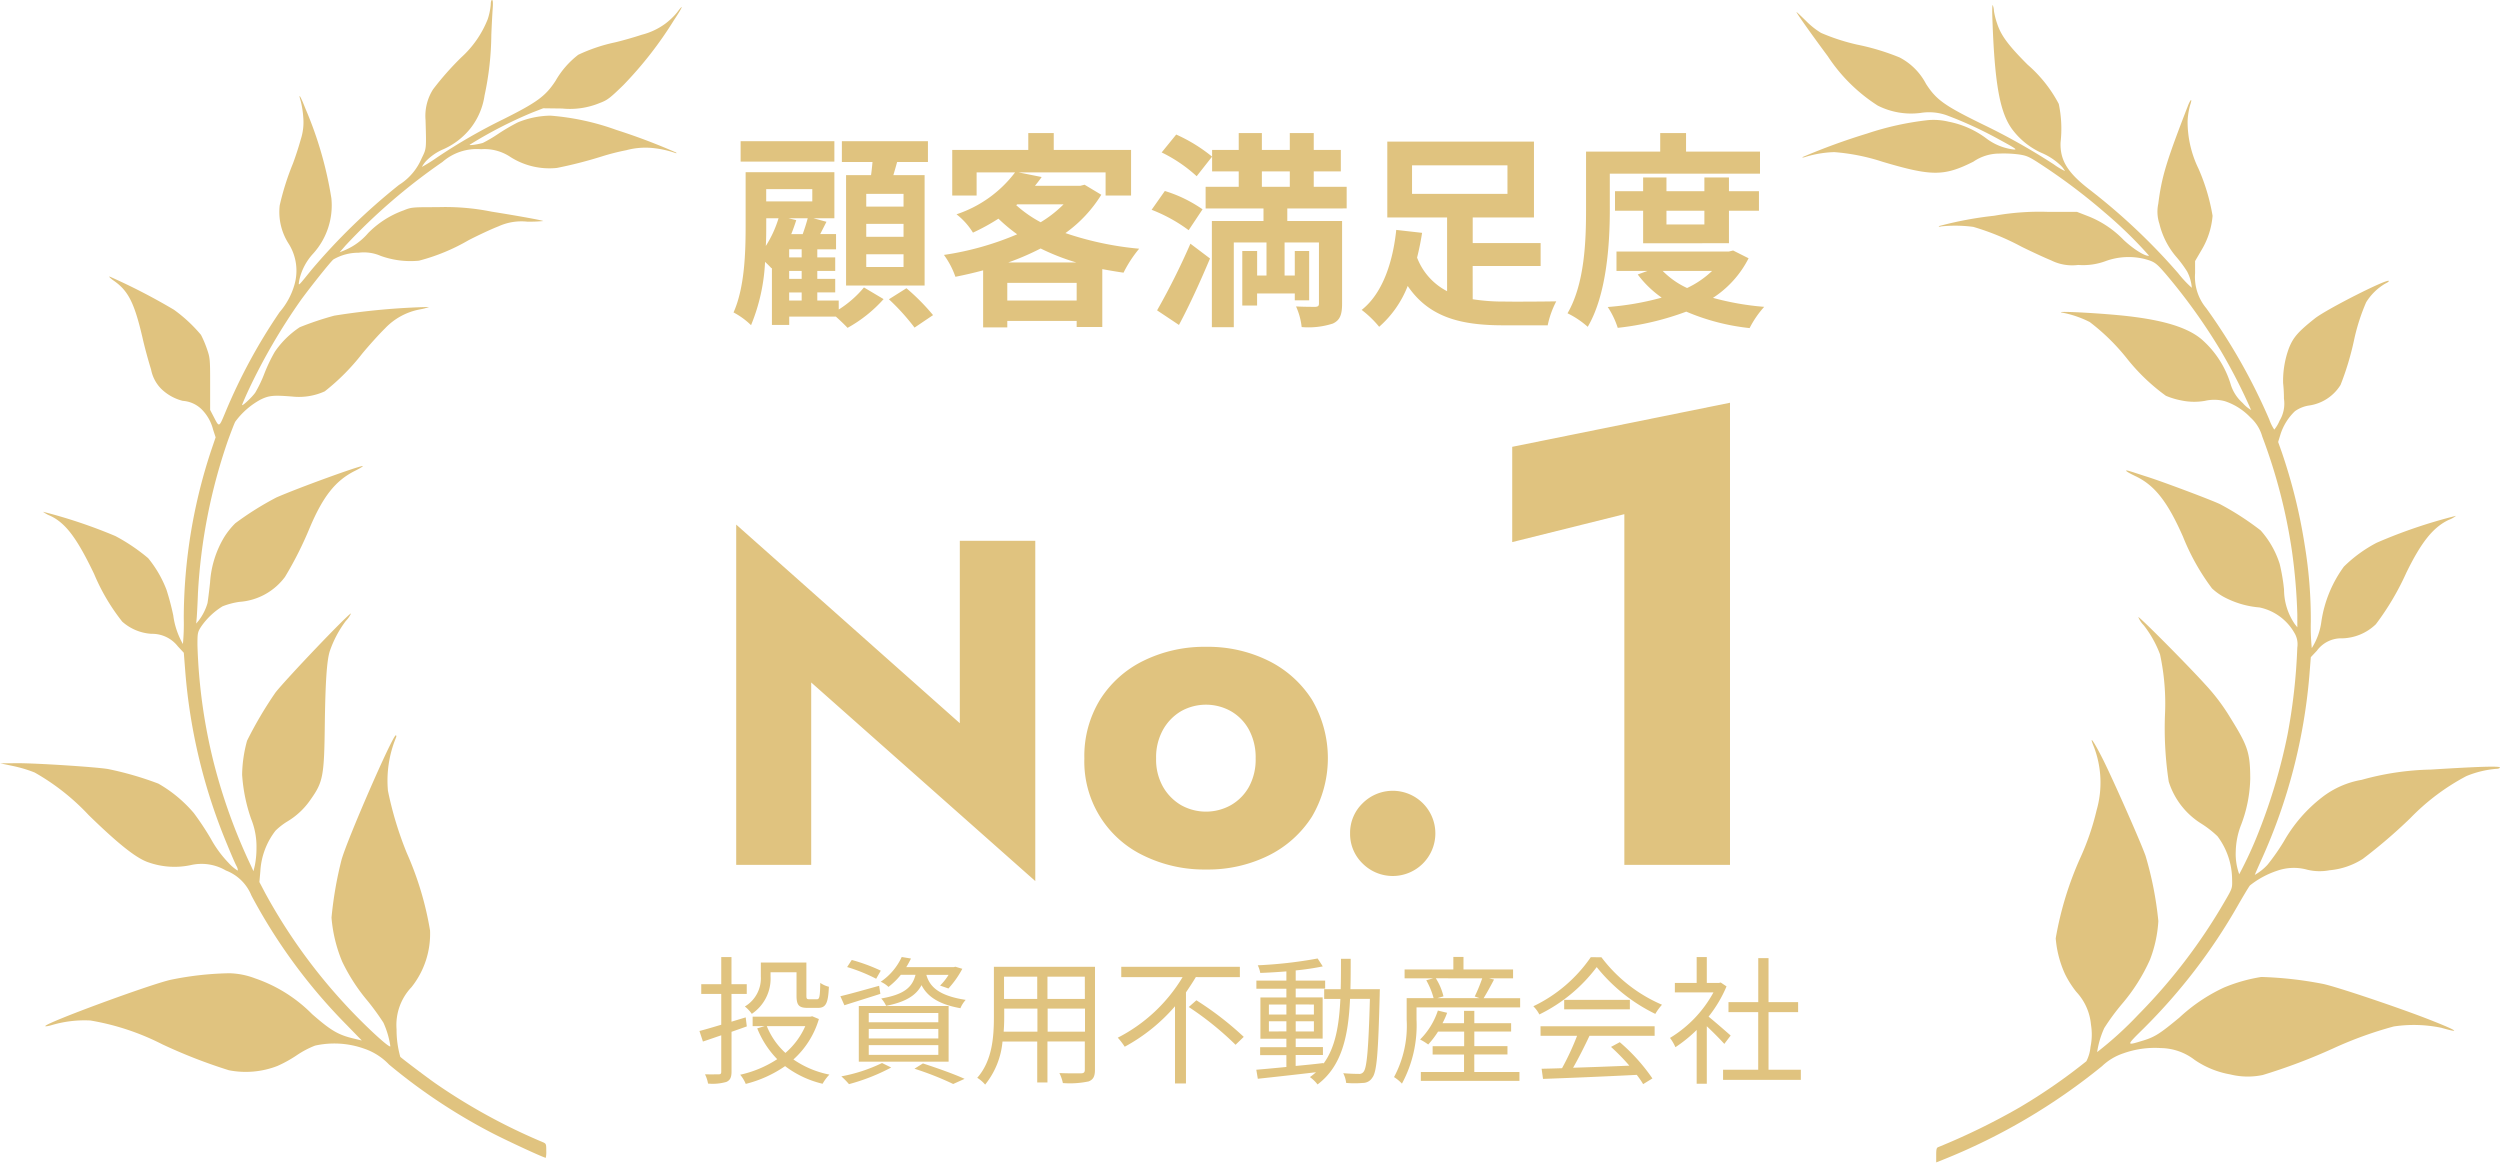 <svg height="100.446" viewBox="0 0 216 100.446" width="216" xmlns="http://www.w3.org/2000/svg"><g fill="#e0c37f"><path d="m6.576 5.276h2.244v2.024c0 .84.216 1.056.972 1.056h.876c.672 0 .888-.372.948-1.824a2.212 2.212 0 0 1 -.744-.336c-.024 1.236-.072 1.416-.3 1.416h-.648c-.216 0-.252-.048-.252-.324v-2.852h-3.936v1.2a2.839 2.839 0 0 1 -1.38 2.6 3.037 3.037 0 0 1 .6.636 3.674 3.674 0 0 0 1.62-3.228zm-2.148 3.9-1.228.372v-2.4h1.32v-.84h-1.32v-2.34h-.884v2.34h-1.728v.84h1.728v2.664c-.72.216-1.368.408-1.884.54l.3.912c.48-.156 1.02-.348 1.584-.54v3.144c0 .18-.06.228-.216.228s-.648.012-1.188 0a3 3 0 0 1 .264.8 4.263 4.263 0 0 0 1.584-.144c.324-.144.444-.4.444-.888v-3.44c.444-.156.888-.312 1.32-.468zm5.148.756a6.494 6.494 0 0 1 -1.716 2.316 6.348 6.348 0 0 1 -1.608-2.316zm.6-.852-.168.036h-4.98v.816h1.044l-.648.192a8.107 8.107 0 0 0 1.728 2.664 9.615 9.615 0 0 1 -3.2 1.344 2.974 2.974 0 0 1 .48.792 10.378 10.378 0 0 0 3.4-1.536 8.619 8.619 0 0 0 3.24 1.524 3.879 3.879 0 0 1 .588-.792 8.276 8.276 0 0 1 -3.108-1.308 7.579 7.579 0 0 0 2.2-3.492zm8.924-3.58c-.284 1.1-1 1.7-2.96 2.044a2.438 2.438 0 0 1 .42.636c1.7-.336 2.592-.9 3.06-1.788.444.864 1.32 1.632 3.36 1.992a2.523 2.523 0 0 1 .456-.72c-2.46-.372-3.132-1.236-3.4-2.16h1.92a4.872 4.872 0 0 1 -.732.924l.72.252a8.1 8.1 0 0 0 1.2-1.7l-.6-.18-.144.036h-4.1a7.607 7.607 0 0 0 .408-.744l-.8-.132a5.211 5.211 0 0 1 -1.816 2.14 2.258 2.258 0 0 1 .672.444 6.308 6.308 0 0 0 1.068-1.044zm-4.04 6.076h6.012v.84h-6.012zm0-1.4h6.012v.824h-6.012zm0-1.38h6.012v.8h-6.012zm-.86 4.204h7.76v-4.808h-7.76zm1.9-7.86a15.37 15.37 0 0 0 -2.508-.924l-.4.612a14.494 14.494 0 0 1 2.508 1.012zm-.144 1.308c-1.224.336-2.484.7-3.348.9l.348.78c.9-.288 2.028-.636 3.108-.984zm.252 6.672a13.742 13.742 0 0 1 -3.516 1.152 6.938 6.938 0 0 1 .66.672 17.1 17.1 0 0 0 3.648-1.436zm2.8.492a26.305 26.305 0 0 1 3.348 1.32l.984-.444c-.876-.4-2.3-.912-3.6-1.332zm11.508-3.2v-1.992h3.228v1.992zm-3.8 0c.036-.444.048-.888.048-1.284v-.708h2.868v1.992zm2.9-4.752v1.92h-2.868v-1.92zm4.116 1.92h-3.232v-1.92h3.228zm.876-2.772h-8.736v4.32c0 1.668-.12 3.78-1.44 5.268a2.912 2.912 0 0 1 .684.588 6.89 6.89 0 0 0 1.5-3.72h3v3.536h.884v-3.54h3.228v2.44c0 .228-.084.3-.324.312-.216 0-1.032.012-1.872-.024a3.527 3.527 0 0 1 .3.864 7.83 7.83 0 0 0 2.232-.144c.384-.156.54-.42.54-1zm12.516.892v-.892h-10.248v.892h5.3a13.922 13.922 0 0 1 -5.6 5.232 6.137 6.137 0 0 1 .6.78 15.388 15.388 0 0 0 4.344-3.496v6.672h.948v-7.872c.3-.444.588-.876.852-1.32zm-4.416 2.58a26.777 26.777 0 0 1 4.044 3.264l.708-.684a27.389 27.389 0 0 0 -4.092-3.16zm6.924 2.112v-.88h1.512v.876zm0-2.328h1.512v.864h-1.512zm3.888 0v.864h-1.572v-.868zm0 2.328h-1.572v-.88h1.572zm3.156-3.652c.024-.84.024-1.728.024-2.628h-.84c0 .912 0 1.788-.024 2.628h-1.428v.84h1.4c-.108 2.256-.42 4.188-1.464 5.6v-.06c-.8.1-1.62.18-2.4.252v-.948h2.356v-.684h-2.352v-.732h2.328v-3.56h-2.328v-.756h2.544v-.692h-2.544v-.88a22.932 22.932 0 0 0 2.34-.348l-.444-.684a37.494 37.494 0 0 1 -5.172.588 2.657 2.657 0 0 1 .216.66c.708-.024 1.488-.072 2.256-.132v.796h-2.592v.7h2.592v.756h-2.244v3.564h2.244v.732h-2.268v.684h2.268v1.024c-.984.1-1.884.18-2.6.24l.132.78c1.344-.144 3.2-.348 5.028-.564a6.24 6.24 0 0 1 -.528.42 3.032 3.032 0 0 1 .66.636c2.112-1.584 2.664-4.2 2.808-7.392h1.716c-.12 4.356-.264 5.94-.54 6.288a.455.455 0 0 1 -.432.192c-.228 0-.756-.012-1.332-.06a2.418 2.418 0 0 1 .252.84 8.278 8.278 0 0 0 1.452 0 .946.946 0 0 0 .8-.444c.408-.5.516-2.172.648-7.2 0-.12.012-.456.012-.456zm10.7 5.64h2.868v-.72h-2.864v-1.26h3.18v-.72h-3.18v-1.068h-.888v1.068h-1.86a6.618 6.618 0 0 0 .4-.9l-.8-.192a6.309 6.309 0 0 1 -1.536 2.5 4.9 4.9 0 0 1 .7.432 7.771 7.771 0 0 0 .852-1.116h2.256v1.26h-2.724v.72h2.712v1.512h-3.732v.768h8.52v-.768h-3.9zm.688-6.58a13.941 13.941 0 0 1 -.648 1.572l.42.144h-3.66l.54-.156a5.14 5.14 0 0 0 -.66-1.56zm.12 1.716c.276-.444.6-1.044.9-1.608l-.444-.108h2.088v-.764h-4.284v-1.08h-.876v1.08h-4.212v.764h2.484l-.612.168a6.6 6.6 0 0 1 .636 1.548h-2.328v1.864a9.354 9.354 0 0 1 -1.092 4.956 3.424 3.424 0 0 1 .684.564 10.614 10.614 0 0 0 1.26-5.52v-1.068h8.952v-.792zm4.92 3.252h3.156a22.648 22.648 0 0 1 -1.3 2.8c-.648.024-1.248.036-1.764.048l.12.876c2.052-.072 5.16-.2 8.1-.348a7.507 7.507 0 0 1 .552.8l.8-.492a15.982 15.982 0 0 0 -2.82-3.132l-.756.408a18.441 18.441 0 0 1 1.584 1.62c-1.68.072-3.372.132-4.86.18.48-.84 1-1.872 1.416-2.76h5.628v-.824h-9.86zm2.04-3.108v.82h5.676v-.816zm2.3-3.684a12.606 12.606 0 0 1 -4.964 4.24 2.8 2.8 0 0 1 .52.708 13.726 13.726 0 0 0 4.956-4.092 14.71 14.71 0 0 0 5.064 4.044 4.78 4.78 0 0 1 .576-.792 12.928 12.928 0 0 1 -5.232-4.1zm12.084 6.768c-.3-.264-1.356-1.188-1.908-1.632a11.131 11.131 0 0 0 1.552-2.612l-.5-.336-.156.036h-1.048v-2.232h-.876v2.232h-1.884v.816h3.336a10.409 10.409 0 0 1 -3.756 3.936 4.036 4.036 0 0 1 .468.8 11.894 11.894 0 0 0 1.836-1.488v4.644h.876v-4.964c.54.5 1.2 1.176 1.512 1.524zm3.272 2.956v-4.98h2.556v-.864h-2.556v-3.8h-.888v3.8h-2.572v.864h2.568v4.98h-3.036v.876h6.72v-.876z" transform="translate(60 78.725)"/><path d="m20.066 12.126h-3.222v-1.1h3.222zm0 2.61h-3.222v-1.116h3.222zm0 2.61h-3.222v-1.1h3.222zm-4.966-7.938v9.54h6.786v-9.54h-2.7q.162-.54.324-1.134h2.664v-1.8h-7.436v1.8h2.646c-.036.378-.072.756-.126 1.134zm-1.01-2.934h-8.1v1.764h8.1zm-3.906 13.068h1.08v.7h-1.08zm-.054-6.408h1.656c-.108.414-.27.918-.432 1.368h-.99c.162-.4.306-.81.432-1.206zm-1.926 0h1.062a9.678 9.678 0 0 1 -1.1 2.394c.036-.612.036-1.206.036-1.728zm3.978-2.52v1.062h-3.982v-1.062zm-.918 5.9h-1.08v-.7h1.08zm0 1.854h-1.08v-.684h1.08zm3.2 1.872h-1.85v-.7h1.548v-1.17h-1.548v-.684h1.548v-1.17h-1.548v-.7h1.62v-1.316h-1.368l.54-1.062-1.134-.306h1.818v-3.976h-7.668v4.644c0 2.214-.072 5.292-1.044 7.47a6.5 6.5 0 0 1 1.512 1.1 16.259 16.259 0 0 0 1.21-5.47c.216.2.432.414.558.558l.036-.036v4.928h1.494v-.72h4.032c.36.324.756.7 1.008.972a11.843 11.843 0 0 0 3.114-2.484l-1.696-1.008a9.239 9.239 0 0 1 -2.178 1.908zm4.338-.108a19.017 19.017 0 0 1 2.214 2.448l1.6-1.08a18.61 18.61 0 0 0 -2.3-2.322zm10.318-3.182a22.861 22.861 0 0 0 2.79-1.206 19.55 19.55 0 0 0 3.078 1.206zm-.09 3.294v-1.53h5.994v1.53zm.864-8.316h4a10.351 10.351 0 0 1 -1.98 1.548 10.407 10.407 0 0 1 -2.114-1.476zm5.814-1.692-.36.09h-3.924c.2-.252.4-.5.576-.756l-2-.4h7.524v2h2.2v-3.94h-6.68v-1.458h-2.2v1.458h-6.57v3.942h2.106v-2h3.32a10.463 10.463 0 0 1 -5.058 3.618 5.989 5.989 0 0 1 1.422 1.584 17.942 17.942 0 0 0 2.2-1.206 14.636 14.636 0 0 0 1.62 1.35 25.6 25.6 0 0 1 -6.326 1.782 7.28 7.28 0 0 1 .99 1.89c.81-.162 1.6-.342 2.394-.558v4.932h2.088v-.558h5.994v.522h2.214v-5c.594.108 1.206.216 1.836.306a10.493 10.493 0 0 1 1.35-2.07 27.465 27.465 0 0 1 -6.372-1.35 11.514 11.514 0 0 0 3.1-3.312zm8.154 12.114c.936-1.746 1.872-3.816 2.682-5.742l-1.692-1.278a60.977 60.977 0 0 1 -2.88 5.76zm2.038-9.99a11.686 11.686 0 0 0 -3.258-1.584l-1.142 1.624a13.618 13.618 0 0 1 3.2 1.764zm-3.532-4.914a12.651 12.651 0 0 1 3.024 2.054l1.332-1.692a13.763 13.763 0 0 0 -3.1-1.908zm8.658 1.638h2.412v1.332h-2.412zm7.326 3.2v-1.868h-2.844v-1.332h2.34v-1.854h-2.34v-1.458h-2.07v1.458h-2.412v-1.458h-2v1.458h-2.3v1.854h2.3v1.332h-2.86v1.872h5v1.08h-4.46v9.18h1.894v-7.326h2.826v2.862h-.81v-2.124h-1.282v4.716h1.278v-1.044h3.258v.594h1.242v-4.266h-1.242v2.124h-.882v-2.862h2.97v5.278c0 .2-.072.27-.306.288-.234 0-1.008 0-1.674-.036a5.845 5.845 0 0 1 .486 1.782 6.826 6.826 0 0 0 2.7-.306c.612-.288.792-.774.792-1.71v-7.15h-4.734v-1.08zm5.648-3.722h8.244v2.466h-8.244zm5.238 8.694h5.872v-1.98h-5.868v-2.214h5.292v-6.552h-12.672v6.552h5.166v6.372a5.451 5.451 0 0 1 -2.592-2.9c.18-.72.324-1.44.432-2.142l-2.232-.252c-.252 2.448-1.044 5.382-2.988 6.912a8.933 8.933 0 0 1 1.512 1.458 9.057 9.057 0 0 0 2.466-3.528c1.872 2.754 4.662 3.4 8.28 3.4h3.816a7.859 7.859 0 0 1 .738-2.07c-.99.018-3.654.036-4.428.018a17.254 17.254 0 0 1 -2.79-.2zm11.848-7.974h12.978v-1.908h-6.39v-1.6h-2.232v1.6h-6.408v5.04c0 2.628-.108 6.372-1.6 8.928a7.8 7.8 0 0 1 1.746 1.17c1.638-2.772 1.908-7.182 1.908-10.1zm8.172 3.2v1.188h-3.276v-1.184zm2.124 2.808v-2.804h2.592v-1.692h-2.592v-1.188h-2.124v1.188h-3.276v-1.188h-2.016v1.188h-2.43v1.692h2.43v2.808zm-1.458 2.394a8.176 8.176 0 0 1 -2.16 1.476 7.194 7.194 0 0 1 -2.106-1.476zm1.818-1.764-.378.09h-9.7v1.674h2.682l-.846.306a9.09 9.09 0 0 0 2.07 2 24.421 24.421 0 0 1 -4.662.81 7.217 7.217 0 0 1 .864 1.8 24.4 24.4 0 0 0 5.922-1.4 19.008 19.008 0 0 0 5.472 1.422 8.527 8.527 0 0 1 1.26-1.836 23.792 23.792 0 0 1 -4.426-.776 8.827 8.827 0 0 0 3.078-3.42z" transform="translate(58 5.725)"/><path d="m39.928 32v15.76l-19.32-17.16v29.4h6.48v-15.76l19.36 17.16v-29.4zm10.76 18.8a9 9 0 0 0 5.12 8.4 11.908 11.908 0 0 0 5.4 1.2 11.783 11.783 0 0 0 5.38-1.2 9.37 9.37 0 0 0 3.76-3.36 9.967 9.967 0 0 0 0-10.12 9.37 9.37 0 0 0 -3.76-3.36 11.783 11.783 0 0 0 -5.38-1.2 11.908 11.908 0 0 0 -5.4 1.2 9.2 9.2 0 0 0 -3.76 3.36 9.333 9.333 0 0 0 -1.36 5.08zm6.2 0a4.88 4.88 0 0 1 .6-2.48 4.284 4.284 0 0 1 1.56-1.6 4.407 4.407 0 0 1 4.3 0 4.094 4.094 0 0 1 1.56 1.6 5.015 5.015 0 0 1 .58 2.48 4.9 4.9 0 0 1 -.58 2.46 4.131 4.131 0 0 1 -1.56 1.58 4.407 4.407 0 0 1 -4.3 0 4.326 4.326 0 0 1 -1.56-1.58 4.77 4.77 0 0 1 -.6-2.46zm16.76 6.48a3.544 3.544 0 0 0 1.08 2.6 3.681 3.681 0 1 0 0-5.2 3.544 3.544 0 0 0 -1.08 2.6zm14.008-25.168 9.688-2.412v30.3h9.128v-39.928l-18.816 3.808z" transform="translate(43 14.725)"/><g transform="translate(-.5 963)"><path d="m42.9-962.593a5.559 5.559 0 0 1 -.261 1.252 8.853 8.853 0 0 1 -2.284 3.3 25.2 25.2 0 0 0 -2.441 2.764 4.282 4.282 0 0 0 -.647 2.649c.073 2.535.083 2.451-.334 3.3a5 5 0 0 1 -1.961 2.305 53.978 53.978 0 0 0 -7.562 7.343c-1.21 1.491-1.137 1.439-1.053.887a4.927 4.927 0 0 1 1.2-2.295 6.208 6.208 0 0 0 1.575-4.777 32.725 32.725 0 0 0 -2.243-7.75c-.417-1.074-.657-1.46-.407-.657a7.886 7.886 0 0 1 .219 1.4 4.783 4.783 0 0 1 -.219 1.93c-.156.574-.459 1.512-.678 2.086a22.81 22.81 0 0 0 -1.137 3.6 5.055 5.055 0 0 0 .782 3.327 4.37 4.37 0 0 1 .5 3.5 6.248 6.248 0 0 1 -1.293 2.4 48.229 48.229 0 0 0 -4.7 8.689c-.542 1.293-.511 1.283-1 .334l-.3-.574v-2.243c0-2.19-.01-2.263-.292-3.077a8.915 8.915 0 0 0 -.5-1.168 12.831 12.831 0 0 0 -2.336-2.17 53.139 53.139 0 0 0 -5.559-2.869c-.094 0 .094.177.4.386 1.231.876 1.752 1.919 2.451 4.934.188.834.522 2.044.73 2.7a3.242 3.242 0 0 0 .876 1.679 4.109 4.109 0 0 0 1.867 1.043 2.564 2.564 0 0 1 1.669.772 3.791 3.791 0 0 1 .949 1.711l.219.668-.323.949a46.337 46.337 0 0 0 -2.43 14.665 18.782 18.782 0 0 1 -.073 2.242 6.687 6.687 0 0 1 -.834-2.472 22.464 22.464 0 0 0 -.584-2.211 9.872 9.872 0 0 0 -1.585-2.733 16.143 16.143 0 0 0 -2.827-1.909 43.9 43.9 0 0 0 -6.258-2.1 2.668 2.668 0 0 0 .615.344c1.335.626 2.305 1.909 3.8 5.028a17.53 17.53 0 0 0 2.43 4.12 4.184 4.184 0 0 0 2.535 1.054 2.805 2.805 0 0 1 2.263 1.074l.522.563.125 1.6a48.747 48.747 0 0 0 3.63 14.989c.323.793.678 1.617.793 1.825s.146.4.094.4a3.7 3.7 0 0 1 -.772-.657 9.767 9.767 0 0 1 -1.533-2.086 24.117 24.117 0 0 0 -1.471-2.222 11.5 11.5 0 0 0 -3.067-2.545 28.223 28.223 0 0 0 -4.308-1.252c-.949-.177-6.3-.522-7.9-.511l-1.46.01 1.1.229a11.521 11.521 0 0 1 1.877.563 19.554 19.554 0 0 1 4.673 3.682c2.6 2.535 4.151 3.755 5.184 4.089a6.736 6.736 0 0 0 3.692.219 4.149 4.149 0 0 1 2.983.48 3.857 3.857 0 0 1 2.2 2.159 47.742 47.742 0 0 0 8.209 11.161l1.33 1.367-.647-.156c-1.377-.323-1.992-.678-3.64-2.117a12.728 12.728 0 0 0 -4.944-3.1 6.647 6.647 0 0 0 -2.211-.438 27.162 27.162 0 0 0 -5.059.563c-1.763.386-10.848 3.734-10.848 4.005 0 .042.271 0 .6-.1a9.928 9.928 0 0 1 3.3-.386 21.483 21.483 0 0 1 6.206 2.055 45.465 45.465 0 0 0 5.758 2.243 7.56 7.56 0 0 0 4.183-.365 10.9 10.9 0 0 0 1.679-.928 7.928 7.928 0 0 1 1.585-.835 7.679 7.679 0 0 1 4.235.261 5.34 5.34 0 0 1 2.159 1.377 49.466 49.466 0 0 0 8.981 5.956c1.492.762 4.4 2.1 4.558 2.1a2.39 2.39 0 0 0 .042-.615c0-.594-.01-.615-.334-.751a50.919 50.919 0 0 1 -9.231-5.059c-.73-.511-2.681-1.982-3.046-2.295a8.541 8.541 0 0 1 -.323-2.388 4.743 4.743 0 0 1 1.293-3.64 7.392 7.392 0 0 0 1.6-4.892 27.564 27.564 0 0 0 -2-6.675 30.23 30.23 0 0 1 -1.638-5.4 9.76 9.76 0 0 1 .7-4.6c.042-.1.031-.188-.021-.188-.282 0-4.287 9.2-4.7 10.8a32.738 32.738 0 0 0 -.855 4.954 12.5 12.5 0 0 0 .918 3.786 15.929 15.929 0 0 0 2.222 3.431 21.573 21.573 0 0 1 1.346 1.857 7.544 7.544 0 0 1 .6 2.034c-.042.229-2.284-1.846-3.911-3.619a47.812 47.812 0 0 1 -6.884-9.575l-.522-.991.083-.928a6.281 6.281 0 0 1 1.314-3.515 5.727 5.727 0 0 1 1.022-.793 6.392 6.392 0 0 0 1.982-1.857c1.106-1.554 1.2-2.024 1.252-6.623.052-3.661.177-5.476.438-6.258a9.423 9.423 0 0 1 1.377-2.587 2.278 2.278 0 0 0 .449-.647c-.209 0-5.476 5.518-6.519 6.822a34.22 34.22 0 0 0 -2.462 4.172 11.628 11.628 0 0 0 -.428 2.941 14.444 14.444 0 0 0 .782 3.828 6.343 6.343 0 0 1 .459 2.493 7.83 7.83 0 0 1 -.136 1.492l-.125.522-.24-.522a48.879 48.879 0 0 1 -3.181-8.814 47.408 47.408 0 0 1 -1.419-10.211c0-1.033.021-1.116.313-1.575a6.174 6.174 0 0 1 1.857-1.763 6.507 6.507 0 0 1 1.465-.386 5.364 5.364 0 0 0 3.932-2.159 31.309 31.309 0 0 0 2.128-4.224c1.158-2.743 2.243-4.1 3.911-4.934.459-.229.761-.417.668-.417-.365 0-5.507 1.867-7.447 2.712a26.364 26.364 0 0 0 -3.557 2.232 6.68 6.68 0 0 0 -.939 1.168 8.674 8.674 0 0 0 -1.241 3.953c-.083.8-.188 1.6-.219 1.773a4.594 4.594 0 0 1 -.761 1.512l-.219.261.052-.574c.021-.313.073-1.241.1-2.045a48.166 48.166 0 0 1 2.6-13.226c.261-.709.532-1.429.626-1.6a6.65 6.65 0 0 1 2.17-1.9c.741-.365 1.116-.4 2.743-.271a5.393 5.393 0 0 0 2.816-.448 18.8 18.8 0 0 0 3.233-3.254c.595-.72 1.471-1.69 1.961-2.17a5.567 5.567 0 0 1 3.035-1.658 4.369 4.369 0 0 0 .793-.209 60.48 60.48 0 0 0 -8.2.751 26.64 26.64 0 0 0 -2.983 1 7.851 7.851 0 0 0 -2.156 2.127 13.694 13.694 0 0 0 -.907 1.9 10.988 10.988 0 0 1 -.782 1.627c-.282.4-1.137 1.2-1.137 1.064 0-.031.25-.626.563-1.3a51.959 51.959 0 0 1 4.523-7.771c.814-1.116 2.524-3.265 2.8-3.5a4.29 4.29 0 0 1 2.18-.584 3.634 3.634 0 0 1 1.909.271 7.6 7.6 0 0 0 3.306.417 17.02 17.02 0 0 0 4.277-1.763c.866-.449 2.034-.991 2.608-1.21a4.766 4.766 0 0 1 2.472-.4 12.919 12.919 0 0 0 1.387-.052c-.073-.063-2.055-.428-4.475-.814a20.148 20.148 0 0 0 -4.652-.386c-2.19 0-2.263 0-2.952.282a8.16 8.16 0 0 0 -3.056 1.961 5.414 5.414 0 0 1 -2.055 1.492l-.407.167.522-.6a51.2 51.2 0 0 1 8.365-7.208 4.505 4.505 0 0 1 3.338-1.1 4.011 4.011 0 0 1 2.545.678 6.266 6.266 0 0 0 4.005.939 37.472 37.472 0 0 0 3.87-.991 19.953 19.953 0 0 1 2.128-.542 6.339 6.339 0 0 1 2.138-.2 8.594 8.594 0 0 1 2.055.428c.146.052.177.042.1-.031a53.178 53.178 0 0 0 -5.163-1.951 21.662 21.662 0 0 0 -5.685-1.231 7.682 7.682 0 0 0 -2.827.584 17.371 17.371 0 0 0 -1.69.991 12.045 12.045 0 0 1 -1.325.782c-.469.136-1.189.24-1.137.156a37.377 37.377 0 0 1 5.413-2.785l.939-.365 1.638.021a6.709 6.709 0 0 0 3.254-.48c.647-.24.866-.407 2.024-1.533a32.947 32.947 0 0 0 4.381-5.622c.741-1.1.918-1.544.261-.657a5.932 5.932 0 0 1 -1.033.98 5.853 5.853 0 0 1 -2.013.939c-.72.24-1.763.532-2.305.657a14.528 14.528 0 0 0 -3.181 1.074 7.605 7.605 0 0 0 -1.961 2.253c-.866 1.325-1.6 1.857-4.516 3.317a48.294 48.294 0 0 0 -5.747 3.317 12.933 12.933 0 0 1 -1.283.8 2.694 2.694 0 0 1 .355-.5 4.563 4.563 0 0 1 1.419-.991 6.224 6.224 0 0 0 2.451-1.878 5.987 5.987 0 0 0 1.189-2.806 25.7 25.7 0 0 0 .584-5.226c.031-.772.083-1.773.115-2.222.042-.532.021-.8-.052-.8s-.113.19-.113.409z"/><path d="m713.116-957.332c.2 5.487.647 7.917 1.711 9.356a6.5 6.5 0 0 0 2.66 2.086 5.443 5.443 0 0 1 1.492 1 1.989 1.989 0 0 1 .4.511 6.046 6.046 0 0 1 -.96-.574 54.807 54.807 0 0 0 -6.091-3.432c-3.369-1.648-4.057-2.138-4.954-3.525a5.376 5.376 0 0 0 -2.284-2.284 20.272 20.272 0 0 0 -3.661-1.106 17.667 17.667 0 0 1 -3.119-1.012 6.663 6.663 0 0 1 -1.3-1.033c-.438-.428-.8-.772-.824-.772-.073 0 1.366 2.023 2.7 3.818a14.51 14.51 0 0 0 4.318 4.266 6.4 6.4 0 0 0 3.682.636 4.566 4.566 0 0 1 2.274.2 34.28 34.28 0 0 1 4.548 2.1c1.5.814 1.658.928 1.074.834a4.895 4.895 0 0 1 -2.232-.96 7.952 7.952 0 0 0 -3.223-1.419 5.482 5.482 0 0 0 -1.784-.136 25.4 25.4 0 0 0 -5.257 1.158 54.983 54.983 0 0 0 -5.6 2.044c0 .042.125.031.292-.031a9.35 9.35 0 0 1 2.472-.407 17.764 17.764 0 0 1 4.172.835c4.256 1.262 5.309 1.262 7.844-.01a3.977 3.977 0 0 1 2.243-.7 10.16 10.16 0 0 1 1.742.083c.709.115.887.209 2.295 1.147a51.477 51.477 0 0 1 5.09 3.88 37.17 37.17 0 0 1 3.807 3.713c-.292.094-1.325-.542-2.2-1.366a8.664 8.664 0 0 0 -3.087-2.055l-.939-.365h-2.5a22.172 22.172 0 0 0 -4.642.334 31.5 31.5 0 0 0 -4.8.9c0 .052.094.063.209.021a11.922 11.922 0 0 1 2.775.042 21.839 21.839 0 0 1 4.162 1.711c.866.428 2.013.96 2.555 1.179a4.071 4.071 0 0 0 2.347.4 5.61 5.61 0 0 0 2.4-.344 5.8 5.8 0 0 1 3.317-.177c.887.24 1.012.334 1.9 1.366a49.891 49.891 0 0 1 4.652 6.488 48.411 48.411 0 0 1 2.67 5.2 2.791 2.791 0 0 1 -.72-.6 3.528 3.528 0 0 1 -1.022-1.544 8.4 8.4 0 0 0 -2.535-3.964c-1.283-1.085-3.546-1.742-7.176-2.086-2.576-.24-5.768-.375-4.808-.209a8.888 8.888 0 0 1 2.316.8 18.1 18.1 0 0 1 3.181 3.108 17.046 17.046 0 0 0 3.4 3.265 6.647 6.647 0 0 0 1.356.407 5.389 5.389 0 0 0 2.023.031 3.536 3.536 0 0 1 1.721.031 5.346 5.346 0 0 1 2.2 1.4 3.459 3.459 0 0 1 1.022 1.638 47.459 47.459 0 0 1 2.566 9.878 49.284 49.284 0 0 1 .469 5.518v1.1l-.209-.261a5.3 5.3 0 0 1 -.939-3 16.543 16.543 0 0 0 -.375-2.211 7.985 7.985 0 0 0 -1.648-2.9 24.555 24.555 0 0 0 -3.5-2.263c-.626-.313-4.934-1.94-6.363-2.389-.49-.156-1.085-.355-1.325-.428-.709-.229-.522-.031.386.4 1.648.782 2.764 2.2 4.1 5.236a19.43 19.43 0 0 0 2.5 4.454 5.022 5.022 0 0 0 1.356.907 7.849 7.849 0 0 0 2.754.741 4.541 4.541 0 0 1 3 2.18 1.9 1.9 0 0 1 .261 1.283 50.5 50.5 0 0 1 -.845 7.531 49.422 49.422 0 0 1 -2.472 8.355 34.507 34.507 0 0 1 -1.7 3.7 5.133 5.133 0 0 1 -.3-1.992 6.669 6.669 0 0 1 .469-2.295 11.844 11.844 0 0 0 .782-3.974c-.01-2.253-.2-2.816-1.732-5.278a17.368 17.368 0 0 0 -2.139-2.837c-1.565-1.731-5.726-5.914-5.8-5.841a2.138 2.138 0 0 0 .469.709 9.444 9.444 0 0 1 1.408 2.514 20.212 20.212 0 0 1 .428 5.2 30.648 30.648 0 0 0 .323 5.789 6.609 6.609 0 0 0 2.858 3.661 8.7 8.7 0 0 1 1.356 1.064 6.287 6.287 0 0 1 1.262 3.724c.021.772.021.772-.636 1.9a48.35 48.35 0 0 1 -7.479 9.8 30.829 30.829 0 0 1 -3.546 3.223 7.748 7.748 0 0 1 .615-2.076 19.305 19.305 0 0 1 1.481-2.023 15.839 15.839 0 0 0 2.472-3.891 11.022 11.022 0 0 0 .72-3.327 30.06 30.06 0 0 0 -1.106-5.643c-.459-1.283-2.775-6.509-3.661-8.292-.845-1.679-1.272-2.263-.793-1.1a8.658 8.658 0 0 1 .229 5.445 22.207 22.207 0 0 1 -1.419 4.141 28.922 28.922 0 0 0 -2.117 6.936 9.2 9.2 0 0 0 .793 3.067 8.458 8.458 0 0 0 .991 1.565 4.748 4.748 0 0 1 1.262 2.827 5.252 5.252 0 0 1 -.042 1.93 3.346 3.346 0 0 1 -.355 1.231 48.912 48.912 0 0 1 -5.779 3.995 57.872 57.872 0 0 1 -7.009 3.421c-.156.052-.188.188-.188.7v.626l.553-.219a52.8 52.8 0 0 0 13.779-8.1 4.915 4.915 0 0 1 1.825-1.1 8.07 8.07 0 0 1 3.254-.459 4.878 4.878 0 0 1 2.921 1.022 7.826 7.826 0 0 0 3.067 1.252 6.3 6.3 0 0 0 2.816.052 49.334 49.334 0 0 0 6.1-2.305 33.588 33.588 0 0 1 5.215-1.888 11.691 11.691 0 0 1 4.12.115c1.731.5 1.408.261-.834-.626-2.649-1.053-8.271-2.941-9.419-3.171a32.44 32.44 0 0 0 -5.309-.595 14.071 14.071 0 0 0 -3.234.918 14.771 14.771 0 0 0 -3.838 2.587c-1.648 1.366-2.107 1.669-3.077 1.971-1.565.48-1.565.5.01-1.054a49.309 49.309 0 0 0 8.125-10.618c.48-.834.939-1.6 1.033-1.711a7.621 7.621 0 0 1 2.357-1.273 4.34 4.34 0 0 1 2.608-.083 4.561 4.561 0 0 0 1.919.042 6.381 6.381 0 0 0 2.868-.98 44.921 44.921 0 0 0 4.1-3.515 19.225 19.225 0 0 1 4.85-3.64 8.692 8.692 0 0 1 2.566-.626c.177 0 .334-.052.334-.115 0-.136-1.794-.083-5.945.177a23.962 23.962 0 0 0 -6 .887 7.732 7.732 0 0 0 -3.442 1.523 12.789 12.789 0 0 0 -3.286 3.8 18.819 18.819 0 0 1 -1.408 2.013 4.511 4.511 0 0 1 -1.1.876c0-.021.261-.615.584-1.335a48.306 48.306 0 0 0 4.131-15.9l.125-1.575.521-.553a2.607 2.607 0 0 1 2.211-1.074 4.336 4.336 0 0 0 2.889-1.22 23.066 23.066 0 0 0 2.628-4.443c1.3-2.66 2.326-3.943 3.682-4.579a2.225 2.225 0 0 0 .615-.344 43.931 43.931 0 0 0 -6.853 2.326 11.866 11.866 0 0 0 -2.837 2.065 10.681 10.681 0 0 0 -1.94 4.715 5.663 5.663 0 0 1 -.834 2.326 18.608 18.608 0 0 1 -.083-2.274 39.182 39.182 0 0 0 -.522-6.592 46.979 46.979 0 0 0 -2-8.1l-.3-.845.188-.615a4.758 4.758 0 0 1 1.262-2.044 2.837 2.837 0 0 1 1.273-.5 3.832 3.832 0 0 0 2.67-1.773 24.509 24.509 0 0 0 1.158-3.839 17.3 17.3 0 0 1 1.053-3.3 4.807 4.807 0 0 1 1.638-1.606c.177-.083.323-.177.323-.229 0-.292-5.382 2.43-6.394 3.233-1.46 1.158-1.878 1.648-2.243 2.576a8.225 8.225 0 0 0 -.5 3 12.254 12.254 0 0 1 .073 1.356 2.859 2.859 0 0 1 -.376 1.9 3.085 3.085 0 0 1 -.459.772 3.679 3.679 0 0 1 -.428-.866 50.863 50.863 0 0 0 -5.445-9.617 4.221 4.221 0 0 1 -.97-3.025v-1.053l.542-.928a6.841 6.841 0 0 0 .97-2.983 17.2 17.2 0 0 0 -1.21-4.057 9.3 9.3 0 0 1 -.949-4.12 6.217 6.217 0 0 1 .219-1.387c.083-.24.125-.438.083-.438s-.156.2-.25.438c-1.909 4.923-2.284 6.175-2.587 8.532a3.312 3.312 0 0 0 .1 1.721 6.837 6.837 0 0 0 1.512 2.921 10.242 10.242 0 0 1 .887 1.21 3.632 3.632 0 0 1 .4 1.4 9.8 9.8 0 0 1 -1.189-1.273 53.39 53.39 0 0 0 -7.708-7.26c-1.857-1.439-2.5-2.514-2.441-4.037a10.425 10.425 0 0 0 -.156-3.317 11.658 11.658 0 0 0 -2.691-3.39c-1.648-1.648-2.295-2.514-2.629-3.536a6.43 6.43 0 0 1 -.282-1.1 1.471 1.471 0 0 0 -.1-.5c-.042-.119-.067.381-.026 1.372z" transform="translate(-540.466 -3.843)"/></g></g></svg>